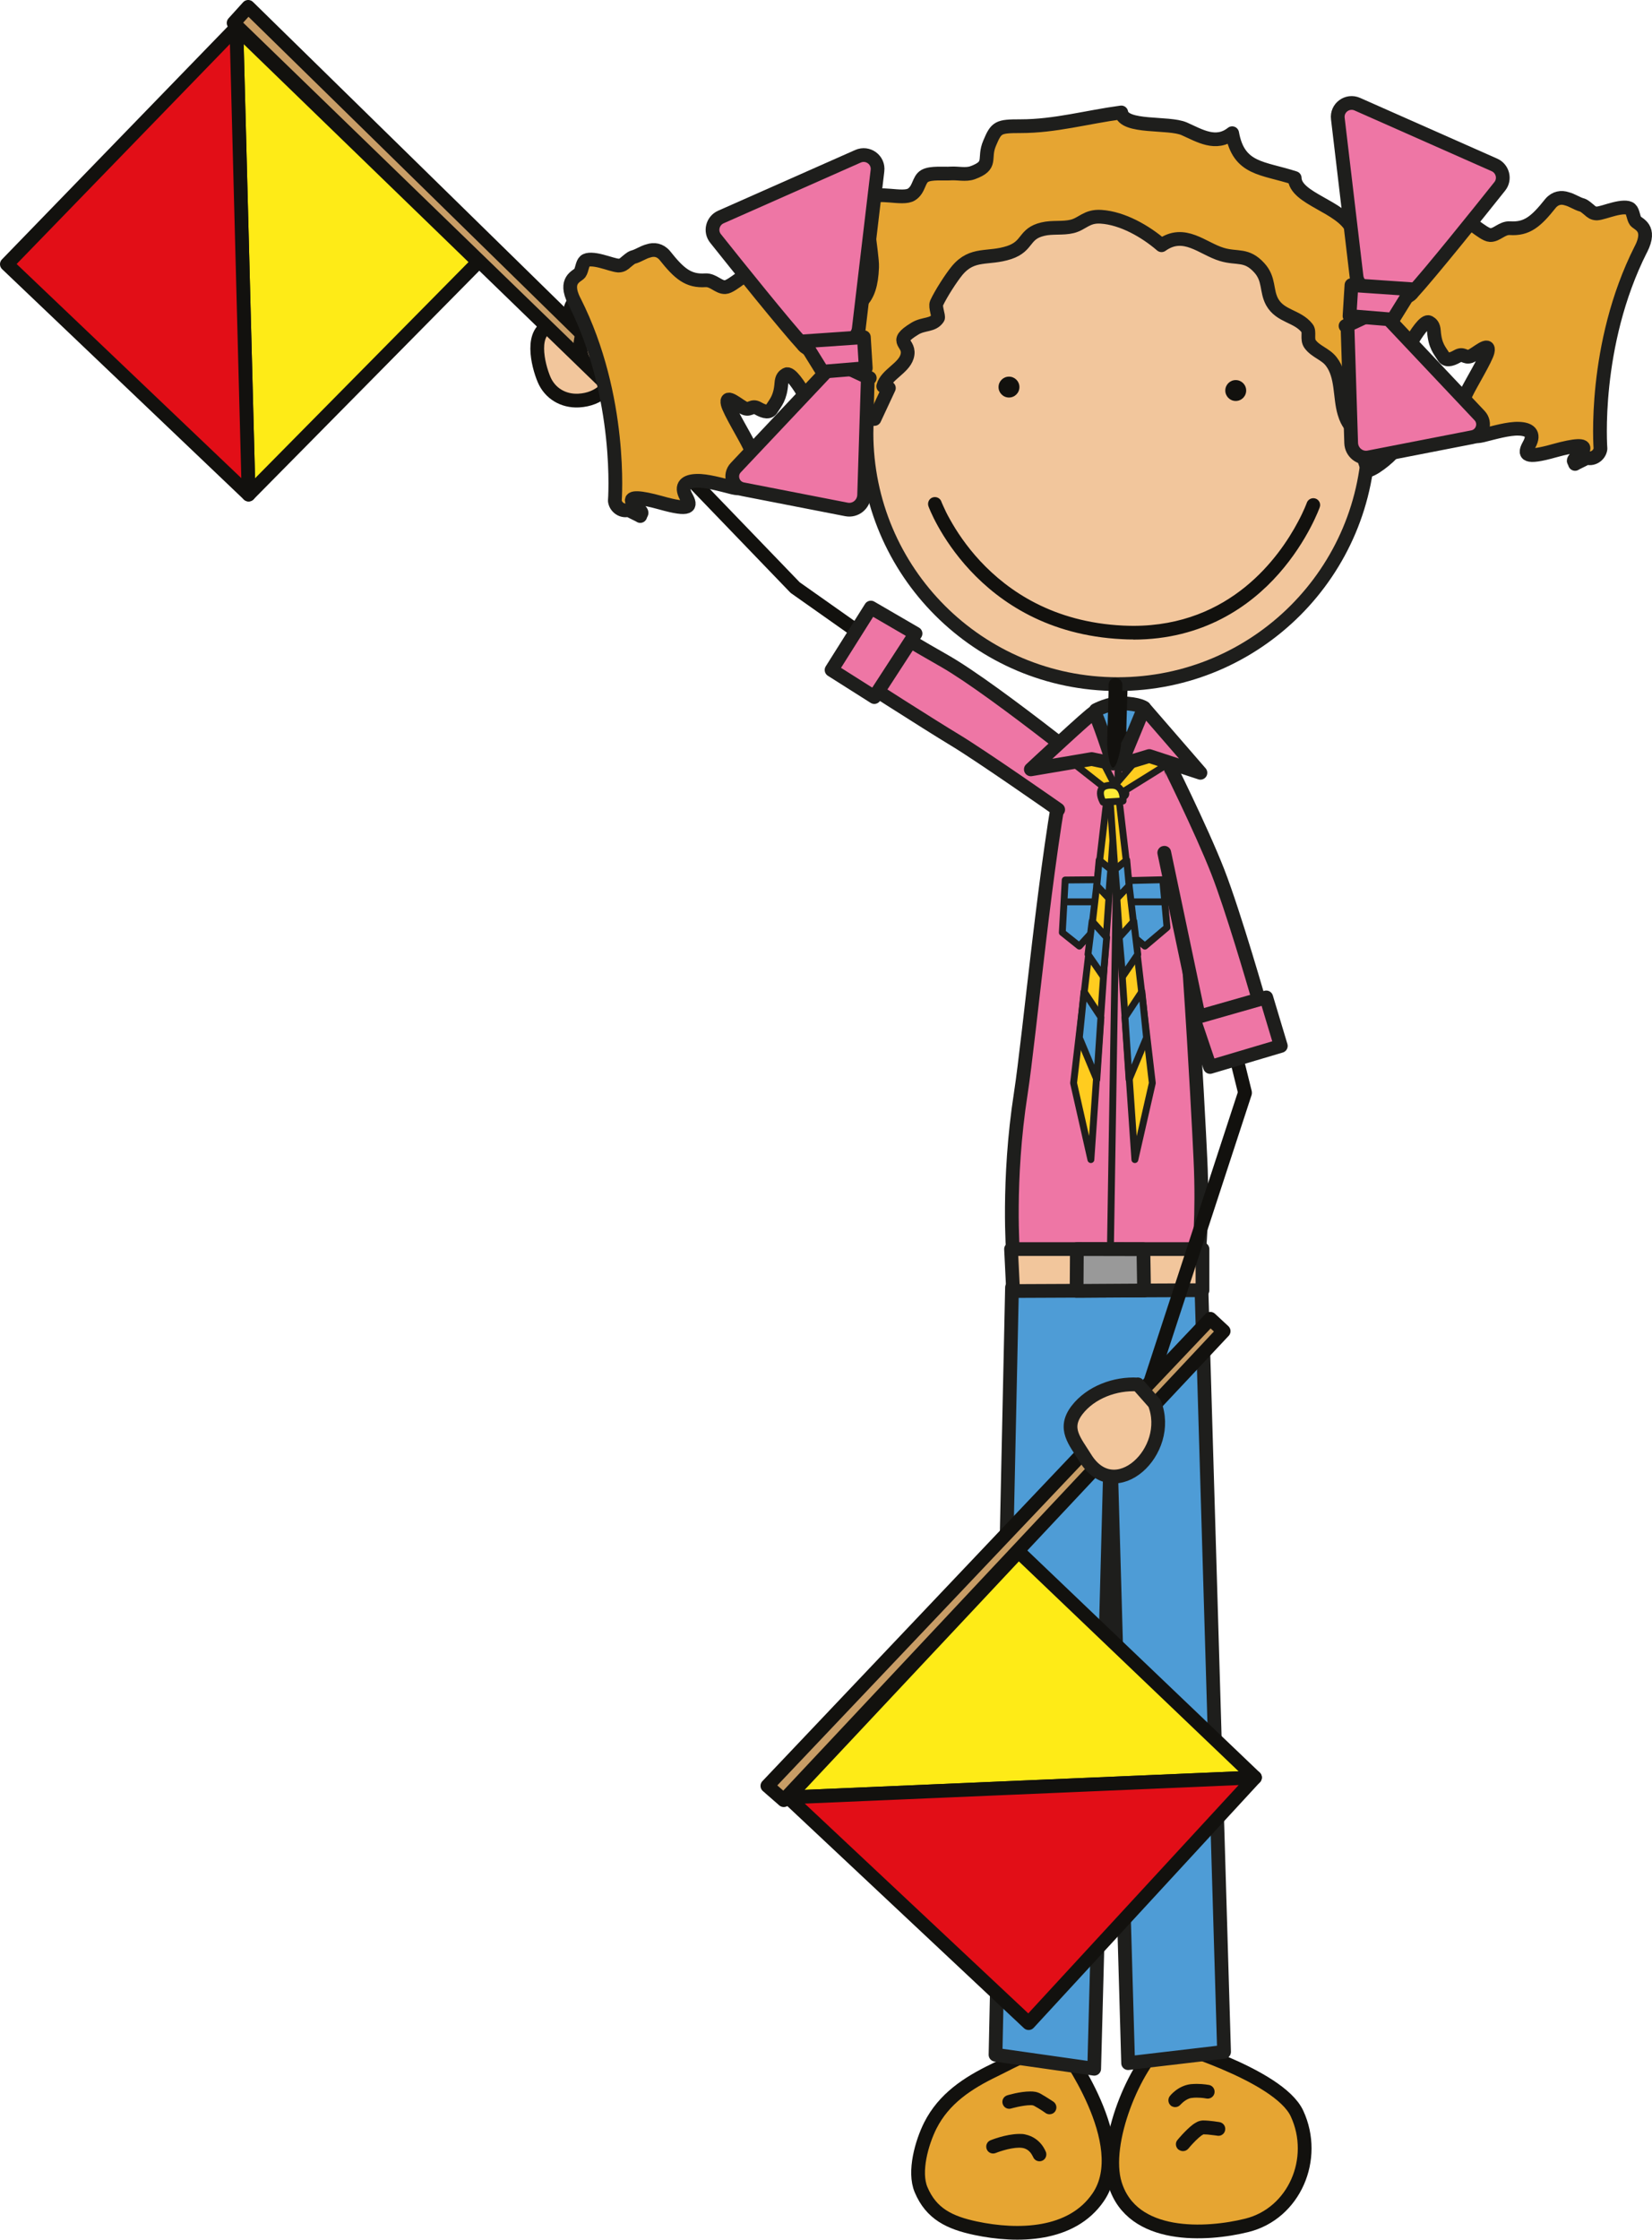 <?xml version="1.0" encoding="UTF-8"?><svg id="Ebene_2" xmlns="http://www.w3.org/2000/svg" xmlns:xlink="http://www.w3.org/1999/xlink" viewBox="0 0 120.21 162.94"><defs><style>.cls-1,.cls-2,.cls-3,.cls-4,.cls-5,.cls-6,.cls-7,.cls-8,.cls-9,.cls-10,.cls-11,.cls-12,.cls-13,.cls-14{stroke-linecap:round;stroke-linejoin:round;}.cls-1,.cls-4,.cls-5,.cls-8,.cls-10,.cls-11,.cls-12,.cls-13,.cls-14{stroke:#1e1e1c;}.cls-1,.cls-11{fill:#4e9cd6;}.cls-2{fill:#e20e17;}.cls-2,.cls-3,.cls-6,.cls-7,.cls-9{stroke:#12110e;}.cls-3{fill:#c89d66;}.cls-4{fill:#999;}.cls-5,.cls-6,.cls-12{fill:#e6a532;}.cls-7{fill:#feeb17;}.cls-8,.cls-9{fill:#f2c69c;}.cls-10,.cls-15{fill:#ee76a5;}.cls-16{fill:#12110e;}.cls-17{fill:#1e1e1c;}.cls-11,.cls-13,.cls-14{stroke-width:.5px;}.cls-12{fill-rule:evenodd;}.cls-13{fill:#ffcc1f;}.cls-14{fill:#feec36;}</style><symbol id="Head-Girl" viewBox="0 0 79.22 48.85"><path class="cls-8" d="m58.62,24.5c0,10.09-8.18,18.28-18.28,18.28s-18.28-8.18-18.28-18.28S30.25,6.22,40.34,6.22s18.28,8.18,18.28,18.28Z"/><path class="cls-16" d="m40.58,47.17c0-.72.03-1.45.05-2.15.02-.72.05-1.46.05-2.19h0c0-.28-.22-.5-.5-.5s-.5.22-.5.5h0c0,.72-.03,1.45-.05,2.16-.02.71-.05,1.46-.05,2.19h0c0,.28.14,1.68.42,1.68s.58-1.4.58-1.68h0Z"/><path class="cls-16" d="m33.19,21.17c0,.42-.34.76-.76.76s-.76-.34-.76-.76.34-.76.76-.76.76.34.76.76Z"/><path class="cls-16" d="m49.69,21.42c0,.42-.34.76-.76.76s-.76-.34-.76-.76.34-.76.76-.76.76.34.76.76Z"/><path class="cls-16" d="m41.46,39.53c-.26,0-.53,0-.79-.02h0c-10.75-.53-14.09-9.62-14.1-9.67h0c-.09-.26.04-.55.3-.64h0c.26-.09.55.04.64.3h0s.04.12.15.35h0c.1.23.26.57.49.97h0c.45.81,1.16,1.9,2.18,3h0c2.05,2.2,5.33,4.45,10.39,4.7h0c.25.01.5.02.75.02h0c7.1,0,10.64-5.03,11.99-7.57h0c.45-.84.64-1.38.64-1.38h0c.09-.26.38-.4.64-.31h0c.26.09.4.38.3.64h0s-.85,2.41-2.96,4.81h0c-2.1,2.39-5.53,4.81-10.6,4.81h-.01Z"/><path class="cls-5" d="m22.61,23.49c-.45,0-4.44,1.3-3.16-1.05-.12-.04-.45-.22-.56-.29,2.18-1.49-.22-4.31.14-6.42,2.42-.04,3.35-.8,3.44-3.28.04-1-.71-4.4-.17-4.99.53-.59,2.38.11,3.03-.3.58-.36.51-1.09.97-1.35.46-.26,1.38-.14,1.9-.18.51-.03,1.08.12,1.57-.05,1.51-.55.76-1,1.25-2.15.49-1.17.62-1.24,2.25-1.24,2.52,0,4.8-.66,7.33-1,.2,1.17,3.44.69,4.58,1.19,1.11.49,2.31,1.26,3.49.32.48,2.66,2.22,2.5,4.55,3.26.04,1.52,3.4,2.05,4.19,3.73.51,1.1.05,1.19.19,2.08.26,1.53,1.42,2.26,2.39,3.44-.62.75-.09,1.37,0,2.16.14,1.24-.37,2.15-.55,3.28-.28,1.87,1.73,3.51,1.19,4.89-.19.49-1.5,1.54-2.01,1.68-.5-.75-.42-1.77-.89-2.59-.38-.67-.65-.73-.9-1.58-.35-1.17-.14-2.69-.95-3.74-.42-.55-1.13-.71-1.54-1.27-.26-.36,0-.89-.22-1.16-.71-.9-1.94-.83-2.54-1.9-.45-.82-.18-1.65-.93-2.48-.94-1.04-1.6-.64-2.73-.98-1.41-.42-2.74-1.85-4.39-.67-1.17-1.01-2.84-1.97-4.4-2.07-1.05-.07-1.34.51-2.1.7-.69.17-1.45.03-2.14.2-1.41.33-1.04,1.23-2.44,1.7-1.54.51-2.67-.03-3.79,1.31-.43.52-1.18,1.68-1.5,2.37-.12.27.18.98.1,1.09-.38.57-1.03.37-1.68.77-1.72,1.05-.24.95-.57,2.04-.26.85-1.51,1.31-1.73,2.15.12.1.26.14.41.13l-1.05,2.25Z"/><use width="23.37" height="27.26" transform="translate(55.85)" xlink:href="#Zopf"/><use width="23.37" height="27.26" transform="translate(23.37 3.79) rotate(-180) scale(1 -1)" xlink:href="#Zopf"/></symbol><symbol id="Zopf" viewBox="0 0 23.37 27.26"><path class="cls-12" d="m22.57,11.13c.79-1.56-.21-1.8-.4-2.04-.17-.24-.17-.69-.37-.87-.19-.18-.68-.13-1.19,0-.51.13-.96.3-1.25.32-.26,0-.41-.12-.56-.26-.16-.12-.31-.28-.5-.35-.39-.1-.73-.36-1.13-.46-.39-.13-.83-.08-1.18.33-1.07,1.35-1.73,1.89-2.96,1.81-.58-.03-.95.52-1.44.5-.51-.02-1.8-1.33-2.34-1.36-.76-.05-.46,1.03-.86,1.19-.18.08-.28.27-.31.53-.05.48-.5.46-.64.81-.23.58-.75.75-1.74.51-.32-.08-.59.15-.76.35-.47.55-.05,1.7-.37,2.29-.07.13-.08.33-.14.46-.11.23-.03.65-.17.82-.23-.33-.48-.24-.72-.15-.06-.02-.11-.03-.15-.03-.49.13-.59.52-.84.78-.08.08.18.53.22.77.04.2-.05.25-.05.36,0,.02-.05,0-.08,0l.09,2.51c.17-1.13.42-.68.7-.91.07-.06.15-.15.23-.19.07.04.11.03.11-.01.05.02.1.1.12.26.15,1.01.62.24,1.11-.27.14-.15.02.71.15.53.11-.15.44-1.04.61-1.32.45-.78,1.09-1.75,1.39-1.58.17.1.32.22.35.64.08,1.08.42,1.4.7,1.85.17.3.51.26,1-.02.45-.26.54.14.95,0,.41-.15,1.45-1.14,1.26-.33-.12.52-1.25,2.37-1.56,3.03-1.02,2.15-.57,2.05-.23,2.29.22.13.28.43.44.62.15.2.42.28.98.15.81-.2,1.9-.52,2.63-.49.73.02,1.23.31.76,1.16-.39.7-.35,1.06,1.87.43,1.48-.41,2.25-.45,2.06-.07-.12.24-.76.7-.68.84.02.04.87-.26.94-.25.06.01-.8.4-.85.45-.06.07.25-.87.69-.54s1.09-.01,1.16-.56c0,0-.59-7.53,2.94-14.52Z"/><path class="cls-10" d="m5.9,14.34c1.32-1.44,4.8-5.77,6.39-7.77.42-.52.22-1.29-.38-1.56L1.93.59C1.21.27.41.85.51,1.64l1.36,11.49c.05.41.34.75.74.86l2.28.64c.36.1.76,0,1.01-.28Z"/><path class="cls-10" d="m1.1,16.73l1.73-.81c.45-.21.98-.11,1.32.25l6.67,7.07c.51.54.22,1.43-.51,1.57l-7.54,1.47c-.65.13-1.26-.36-1.29-1.03l-.27-8.6-.14.07Z"/><polygon class="cls-10" points="1.5 13.75 1.36 16 4.51 16.26 5.88 14.05 1.5 13.75"/></symbol></defs><g id="Girls"><g id="C_3_"><path class="cls-6" d="m77.35,148.97c-1.62-.23-3.59.95-4.99,1.63-1.97.95-3.68,2.08-4.67,4.04-.61,1.22-1.22,3.34-.67,4.65.74,1.77,2.09,2.41,3.97,2.81,3.08.65,6.99.57,8.92-2.25,2.66-3.88-2.56-10.89-2.56-10.89Z"/><path class="cls-6" d="m84.69,148.5c-2.12,1.75-4.48,7.39-3.55,10.39,1.25,4.04,6.65,3.73,9.59,3,3.45-.86,5.17-4.84,3.65-8.13-1.34-2.9-9.68-5.26-9.68-5.26Z"/><path class="cls-16" d="m76.07,153.71s-.37-.27-.85-.53h0s-.03,0-.07-.02h0s-.11-.02-.19-.01h0c-.25,0-.61.06-.9.12h0c-.28.06-.48.12-.48.12h0c-.27.08-.54-.07-.62-.34h0c-.08-.26.07-.54.34-.62h0s.9-.28,1.67-.28h0c.24,0,.48.02.74.16h0c.53.3.94.59.95.59h0c.22.16.28.47.12.7h0c-.1.14-.25.21-.41.21h0c-.1,0-.2-.03-.29-.09h0Z"/><path class="cls-16" d="m75.16,156.89s0-.01-.03-.06h0c-.03-.05-.07-.13-.13-.21h0c-.13-.16-.31-.31-.59-.36h0c-.07-.01-.16-.02-.25-.02h0c-.33,0-.78.09-1.12.19h0c-.35.1-.59.2-.59.2h0c-.26.1-.55-.02-.65-.28h0c-.1-.26.02-.55.28-.65h0s1.09-.45,2.08-.46h0c.15,0,.3,0,.45.04h0c1.14.25,1.47,1.23,1.5,1.28h0c.09.26-.04.55-.3.64h0c-.05.02-.11.03-.17.03h0c-.21,0-.4-.13-.47-.33h0Z"/><path class="cls-16" d="m85.2,153.18c-.21-.17-.24-.49-.07-.7h0s.57-.75,1.52-.86h0c.15-.01.29-.02.43-.02h0c.52,0,.88.08.91.08h0c.27.06.44.33.38.6h0c-.06.27-.33.44-.6.38h0s-.27-.06-.69-.06h0c-.11,0-.22,0-.34.02h0c-.29.01-.64.28-.78.43h0s-.06.06-.06.06h0c-.1.12-.24.18-.39.18h0c-.11,0-.22-.04-.32-.11h0Z"/><path class="cls-16" d="m85.75,156.38c-.21-.18-.25-.49-.07-.7h0s.58-.71,1.13-1.13h0c.2-.13.38-.27.72-.29h0c.52,0,1.19.12,1.21.12h0c.27.05.46.3.41.58h0c-.04.27-.3.46-.57.41h0s-.17-.03-.38-.05h0c-.2-.03-.45-.05-.63-.05h0s0,0,0,0h0s-.09.05-.15.09h0c-.12.09-.28.23-.42.37h0c-.29.29-.53.58-.53.58h0c-.1.12-.24.18-.39.18h0c-.11,0-.22-.04-.32-.11h0Z"/><polygon class="cls-1" points="73.64 93.66 72.44 149.48 79.62 150.5 80.81 105.59 82.09 150.09 89.07 149.27 87.42 93.59 73.64 93.66"/><path class="cls-1" d="m79.74,51.66s1-.53,1.88-.5c1.3.04,1.63.33,1.63.33l-.04,2.34-3.51-.25.04-1.92Z"/><path class="cls-16" d="m81.96,53.46c0-.72.03-1.45.05-2.15.02-.72.05-1.46.05-2.19h0c0-.28-.22-.5-.5-.5s-.5.22-.5.5h0c0,.72-.03,1.45-.05,2.16-.03.71-.05,1.46-.05,2.19h0c0,.28.17,1.7.45,1.7s.55-1.42.55-1.7h0Z"/><path class="cls-9" d="m45.3,25.17c.1-.48-.22-1.09-.4-1.51-.44-1.01-1.29-1.64-2.39-1.75-.86-.09-.9.17-1.11.96-.23.88-.55.65-1.23.79-1.65.35-1.03,2.89-.58,3.95.43,1.01,1.4,1.59,2.52,1.53,3.11-.17,3.2-3.97,3.2-3.97Z"/><path class="cls-10" d="m79.68,53.12l-2.17,2.54c-1.38,6.45-2.6,19.82-3.23,23.88-.99,6.36-.56,11.71-.56,11.71h13.51s.32-2.76.12-6.93c-.15-3.25-1.13-22.03-2.29-29.55l-2.2-2.05-1.51,2.8-1.67-2.4Z"/><polygon class="cls-8" points="73.57 90.87 73.72 93.92 87.5 93.86 87.5 90.87 73.57 90.87"/><polygon class="cls-4" points="78.36 90.87 78.34 93.91 83.25 93.88 83.2 90.88 78.36 90.87"/><path class="cls-17" d="m80.81,90.57c-.14,0-.25-.12-.25-.25h0l.55-34.35c0-.14.12-.25.25-.25h0c.14,0,.25.12.25.25h0l-.55,34.35c0,.14-.11.25-.25.25h0Z"/><polygon class="cls-11" points="82.13 64.06 84.61 64 84.92 67.47 83.31 68.83 82.13 67.84 82.13 64.06"/><path class="cls-17" d="m82.44,65.86c-.14,0-.25-.11-.25-.25h0c0-.14.11-.25.25-.25h2.17c.14,0,.25.11.25.25h0c0,.14-.11.25-.25.25h-2.17Z"/><polygon class="cls-11" points="77.51 64.02 79.84 64 79.74 67.51 78.54 68.83 77.3 67.84 77.51 64.02"/><path class="cls-17" d="m77.42,65.61c0-.14.11-.25.25-.25h1.93c.14,0,.25.11.25.25h0c0,.14-.11.25-.25.25h-1.93s0,0,0,0h0c-.14,0-.25-.11-.25-.25h0Z"/><path class="cls-16" d="m82.71,103.57c-.26-.09-.4-.37-.32-.63h0l7.68-23.48-5.04-20.38h0c-.07-.27.1-.54.37-.6h0c.27-.07.54.1.61.36h0l5.07,20.52c.02.09.02.19,0,.28h0l-7.72,23.61c-.07.21-.27.34-.48.34h0c-.05,0-.1,0-.16-.02h0Z"/><polygon class="cls-7" points="91.32 129.31 74.12 112.88 57.35 130.76 91.32 129.31"/><polygon class="cls-3" points="55.84 129.92 88.07 95.94 89.04 96.84 57.03 130.96 55.84 129.92"/><polygon class="cls-2" points="57.35 130.76 74.85 147.18 91.32 129.31 57.35 130.76"/><polygon class="cls-7" points="18.09 35.98 34.8 19.06 17.2 2 18.09 35.98"/><polygon class="cls-3" points="18.06 .5 51.52 33.28 50.59 34.23 17 1.67 18.06 .5"/><polygon class="cls-2" points="17.2 2 .5 19.22 18.09 35.98 17.2 2"/><path class="cls-8" d="m82.79,100.72c-1.64-.1-3.43.57-4.42,1.86-1.03,1.35-.16,2.25.6,3.48,2.16,3.51,6.42-.5,5.04-3.97l-1.22-1.38Z"/><path class="cls-16" d="m76.31,56.38l-18.74-13.22-.07-.06-13.83-14.36c-.19-.2-.19-.52.01-.71h0c.2-.19.51-.19.71.01h0l13.8,14.32,18.7,13.19h0c.22.16.28.47.12.7h0c-.1.14-.25.21-.41.21h0c-.1,0-.2-.03-.29-.09h0Z"/><path class="cls-9" d="m43.1,23.28c-1.08.79-1.29,3.04.13,3.62,2.04.83,3.46-2.5,1.65-3.6-.71-.43-1.32-.36-1.78-.03Z"/><path class="cls-15" d="m81.66,57.72s-9.21-7.51-12.93-9.63c-3.72-2.11-5.06-3.05-5.06-3.05l-2.16,3.76s6.01,3.85,7.95,5.02,7.51,5.07,7.51,5.07l4.69-1.17Z"/><path class="cls-17" d="m76.69,59.3s-5.57-3.9-7.48-5.05h0c-1.96-1.18-7.96-5.03-7.96-5.03h0c-.23-.14-.3-.44-.16-.67h0l2.16-3.76c.07-.12.19-.21.32-.24h0c.14-.03.28,0,.4.08h0s.32.22,1.11.72h0c.79.5,2.05,1.25,3.91,2.31h0c3.81,2.17,12.99,9.67,13,9.68h0c.21.17.25.49.07.7h0c-.18.21-.49.25-.7.07h0s-2.3-1.88-5.06-4.01h0c-2.76-2.14-6-4.54-7.8-5.57h0c-2.54-1.44-3.98-2.34-4.64-2.77h0l-1.65,2.89c1.37.88,5.91,3.78,7.54,4.76h0c1.98,1.19,7.54,5.08,7.54,5.08h0c.22.16.28.47.12.7h0c-.1.14-.25.21-.41.21h0c-.1,0-.2-.03-.29-.09h0Z"/><polygon class="cls-10" points="66.62 46.09 63.37 44.2 60.51 48.74 63.62 50.71 66.62 46.09"/><path class="cls-15" d="m84.79,55.11s2.6,5.19,3.81,8.31c1.21,3.12,3.12,9.78,3.12,9.78l-4.33,1.56-2.68-12.73.09-6.93Z"/><path class="cls-17" d="m87.15,75.2c-.13-.07-.22-.19-.24-.33h0l-2.68-12.73c-.06-.27.12-.54.39-.59h0c.27-.06.54.11.59.38h0l2.56,12.16,3.35-1.2c-.45-1.55-1.96-6.7-2.97-9.29h0c-1.2-3.08-3.78-8.26-3.79-8.27h0c-.12-.25-.02-.55.22-.67h0c.25-.12.55-.02.67.22h0s2.6,5.2,3.83,8.35h0c1.23,3.16,3.13,9.82,3.13,9.83h0c.07.25-.06.52-.31.61h0l-4.33,1.56c-.05.02-.11.03-.17.03h0c-.09,0-.17-.02-.25-.06h0Z"/><polygon class="cls-10" points="86.85 74.07 88.05 77.62 93.2 76.09 92.14 72.56 86.85 74.07"/><polygon class="cls-13" points="78.05 55.48 81.18 57.94 85.52 55.24 83.97 53.8 81.13 57.13 79.64 54.24 77.86 55.35 78.05 55.48"/><polygon class="cls-13" points="80.64 57.31 78.12 78.79 79.38 84.36 81.18 58.24 80.64 57.31"/><polygon class="cls-11" points="79.98 62.57 80.83 63.25 80.66 65.32 79.81 64.43 79.98 62.57"/><polygon class="cls-11" points="79.47 67.02 79.17 69.43 80.28 71.04 80.53 68.2 79.47 67.02"/><polygon class="cls-11" points="78.88 72.14 78.54 75.49 79.81 78.53 80.11 74 78.88 72.14"/><polygon class="cls-13" points="81.33 57.31 83.85 78.79 82.58 84.36 80.78 58.24 81.33 57.31"/><polygon class="cls-11" points="81.99 62.57 81.14 63.25 81.31 65.32 82.16 64.43 81.99 62.57"/><polygon class="cls-11" points="82.5 67.02 82.79 69.43 81.69 71.04 81.44 68.2 82.5 67.02"/><polygon class="cls-11" points="83.09 72.14 83.43 75.49 82.16 78.53 81.86 74 83.09 72.14"/><path class="cls-14" d="m80.99,57.13c.82.05.73,1.14.73,1.14l-1.45.09s-.77-1.32.73-1.23Z"/><path class="cls-10" d="m80.99,55.55s-1.21-3.72-1.38-3.72-4.6,4.14-4.6,4.14l4.43-.75,1.55.33Z"/><polygon class="cls-10" points="81.54 55.63 83.25 51.49 87.35 56.22 83.63 55 81.54 55.63"/><use width="79.22" height="48.85" transform="translate(40.99 6.99)" xlink:href="#Head-Girl"/></g></g></svg>